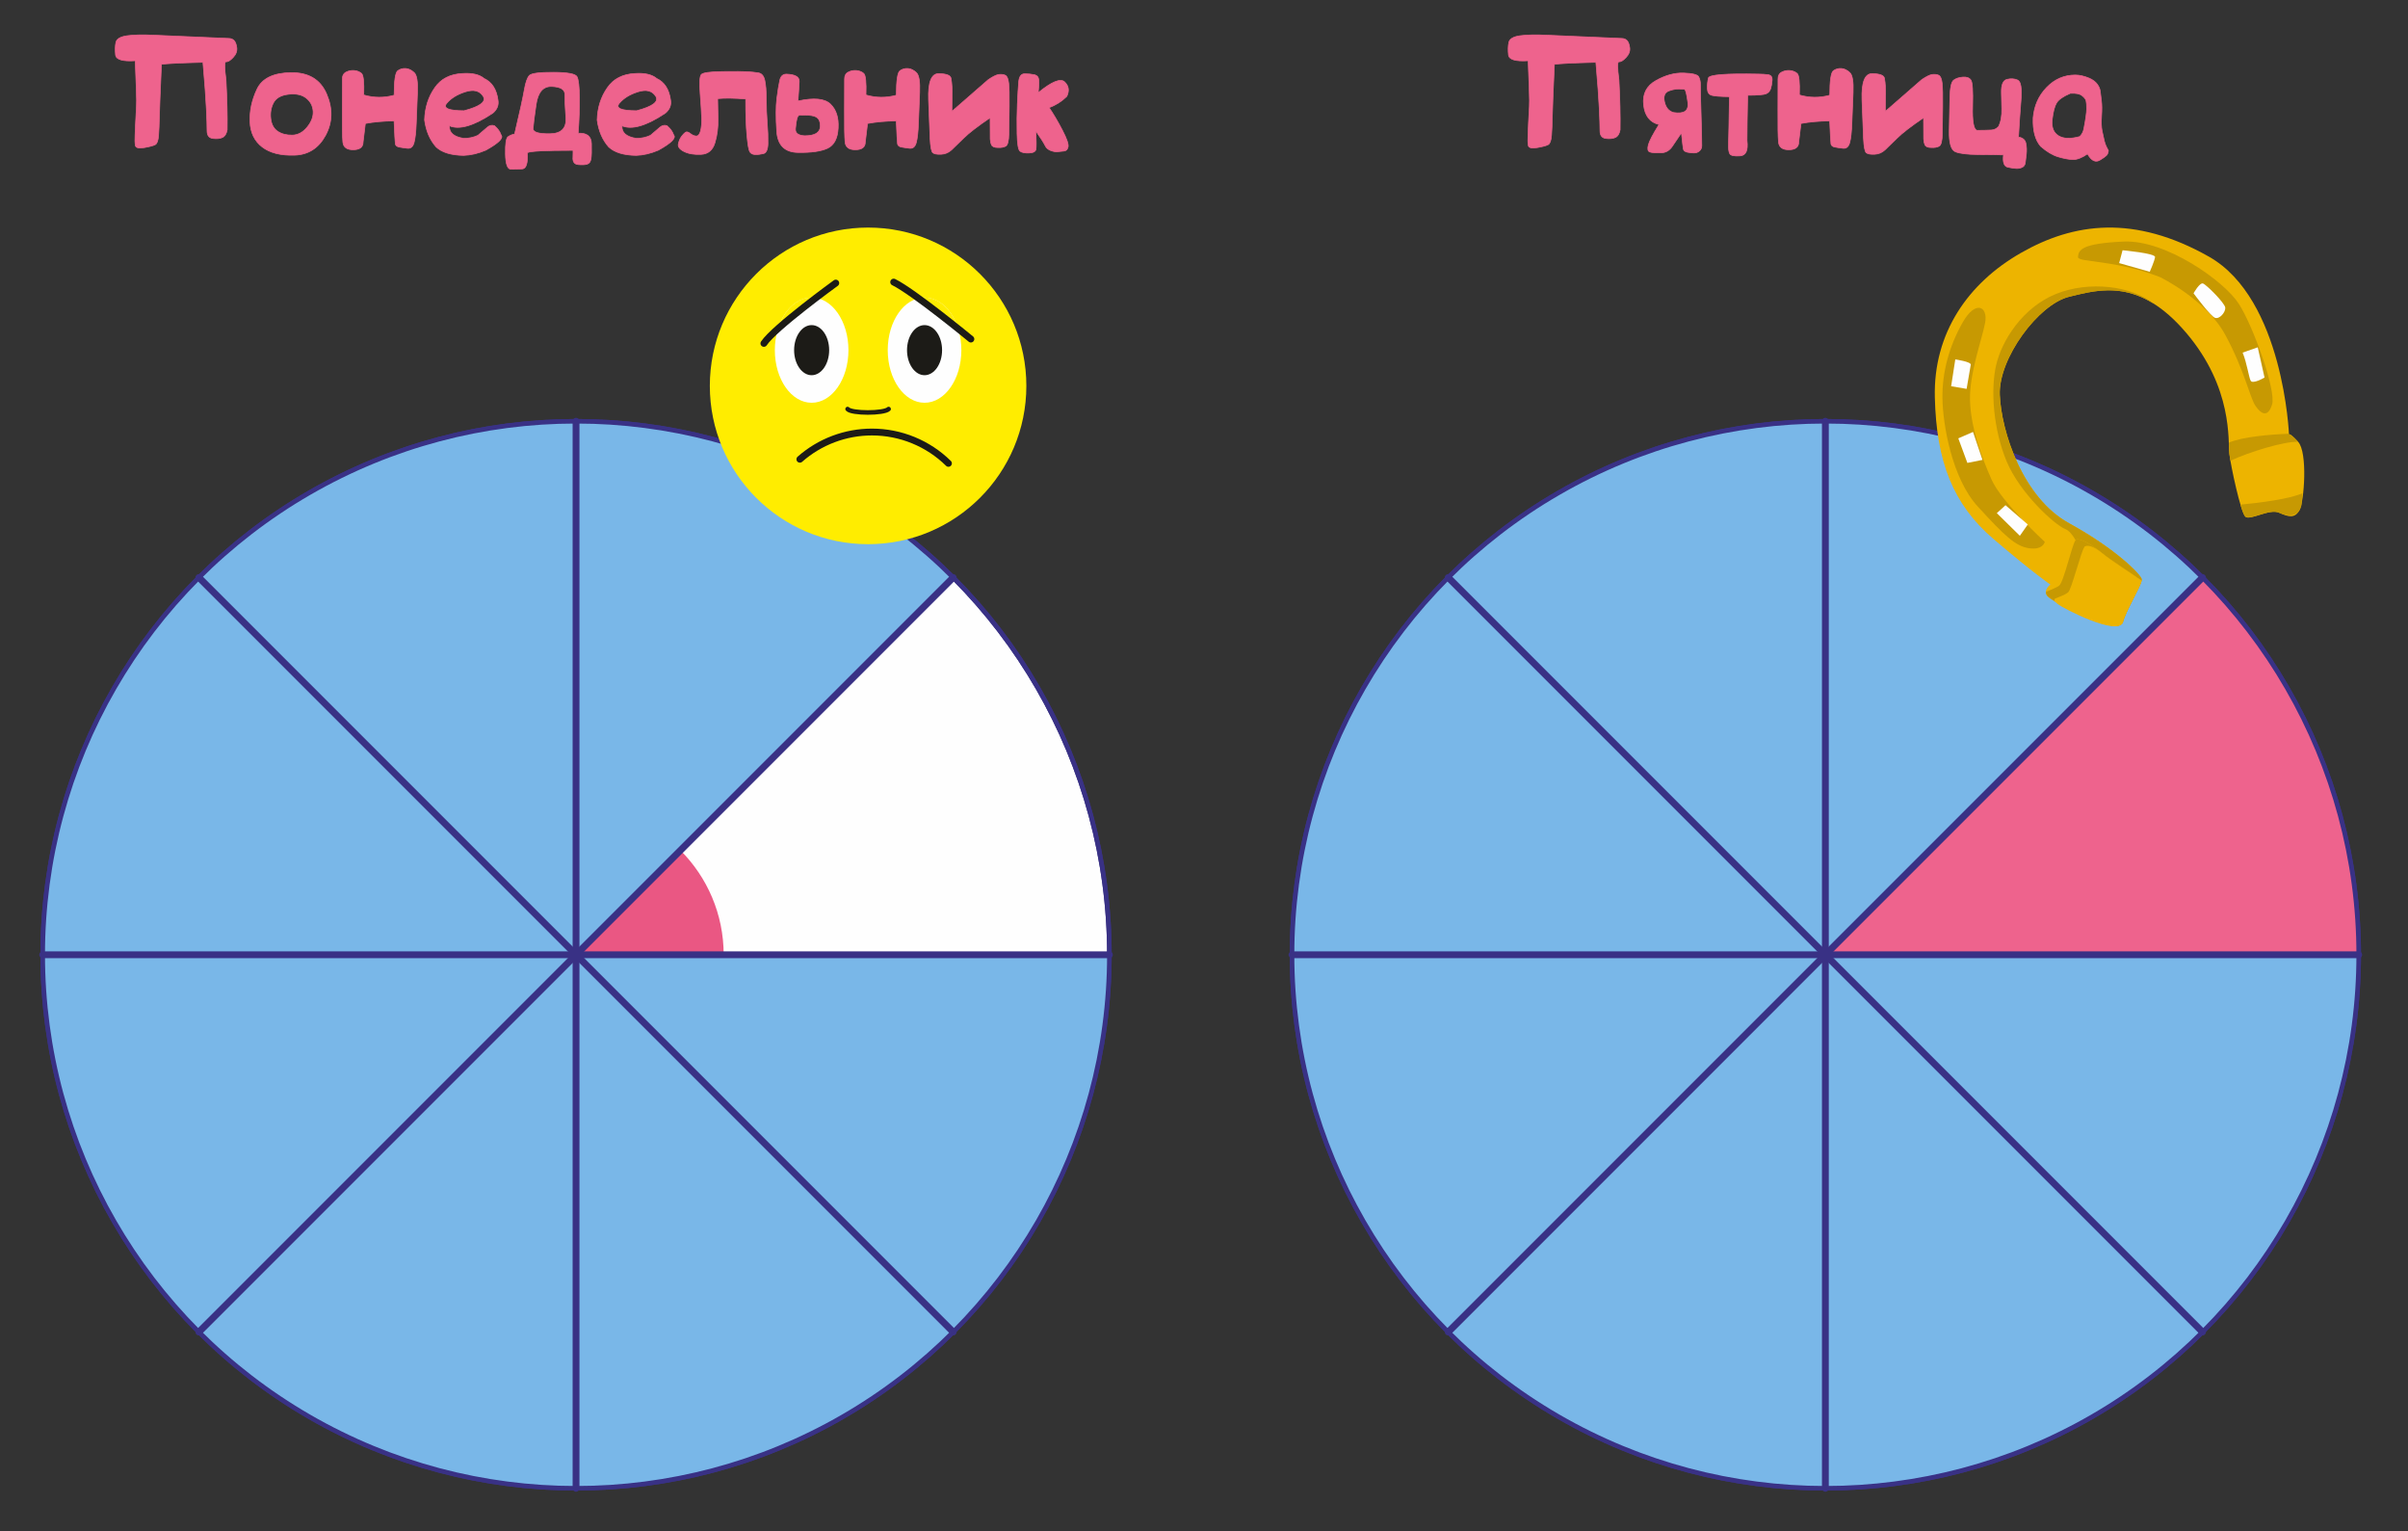 <?xml version="1.0" encoding="UTF-8" standalone="no"?>
<!DOCTYPE svg PUBLIC "-//W3C//DTD SVG 1.1//EN" "http://www.w3.org/Graphics/SVG/1.1/DTD/svg11.dtd">
<svg width="708px" height="450px" version="1.1" xmlns="http://www.w3.org/2000/svg" xmlns:xlink="http://www.w3.org/1999/xlink" xml:space="preserve" xmlns:serif="http://www.serif.com/" style="fill-rule:evenodd;clip-rule:evenodd;stroke-linejoin:round;">
    <rect width="100%" height="100%" fill="#333333" stroke="none"/>
    <circle cx="536.695" cy="280.636" r="156.812" style="fill:#fefefe;stroke:#393185;stroke-width:1.34px;"/>
    <g>
        <path d="M536.695,123.823L536.695,280.635L647.578,169.752C619.201,141.375 579.998,123.823 536.695,123.823Z" style="fill:#79b7e8;"/>
        <path d="M536.695,123.823C493.392,123.823 454.189,141.375 425.812,169.752L536.695,280.635L536.695,123.823Z" style="fill:#79b7e8;"/>
        <path d="M536.695,280.635L425.812,169.752C397.434,198.13 379.882,237.333 379.883,280.635L536.695,280.635Z" style="fill:#79b7e8;"/>
        <path d="M536.695,280.635L379.882,280.636C379.882,323.938 397.434,363.141 425.812,391.518L536.695,280.635Z" style="fill:#79b7e8;"/>
        <path d="M536.695,280.635L425.812,391.519C454.189,419.896 493.392,437.448 536.695,437.448L536.695,280.635Z" style="fill:#79b7e8;"/>
        <path d="M536.695,280.635L536.695,437.448C579.998,437.448 619.201,419.896 647.578,391.518L536.695,280.635Z" style="fill:#79b7e8;"/>
        <path d="M693.507,280.635L536.695,280.635L647.578,391.518C675.955,363.141 693.507,323.938 693.507,280.635Z" style="fill:#79b7e8;"/>
    </g>
    <path d="M647.578,169.752L536.695,280.635L693.507,280.636C693.507,237.333 675.955,198.13 647.578,169.752Z" style="fill:#ee638d;"/>
    <g>
        <g>
            <path d="M379.883,280.635L693.507,280.635" style="fill:none;stroke:#393185;stroke-width:2.01px;stroke-linecap:round;stroke-miterlimit:22.926;"/>
            <path d="M425.812,391.518L647.578,169.752" style="fill:none;stroke:#393185;stroke-width:2.01px;stroke-linecap:round;stroke-miterlimit:22.926;"/>
            <path d="M425.812,169.752L647.578,391.518" style="fill:none;stroke:#393185;stroke-width:2.01px;stroke-linecap:round;stroke-miterlimit:22.926;"/>
            <path d="M536.695,123.823L536.695,437.448" style="fill:none;stroke:#393185;stroke-width:2.01px;stroke-linecap:round;stroke-miterlimit:22.926;"/>
        </g>
        <g>
            <circle cx="536.695" cy="280.636" r="156.812" style="fill:none;stroke:#393185;stroke-width:1.34px;"/>
            <circle cx="169.368" cy="280.636" r="156.812" style="fill:#fefefe;stroke:#393185;stroke-width:1.34px;"/>
        </g>
    </g>
    <g>
        <path d="M169.368,123.824L169.368,280.635L280.251,169.753C251.874,141.375 212.671,123.824 169.368,123.824Z" style="fill:#79b7e8;"/>
        <path d="M169.368,123.823C126.065,123.823 86.862,141.375 58.485,169.752L169.368,280.635L169.368,123.823Z" style="fill:#79b7e8;"/>
        <path d="M169.368,280.635L58.485,169.752C30.108,198.13 12.556,237.333 12.556,280.635L169.368,280.635Z" style="fill:#79b7e8;"/>
        <path d="M169.368,280.635L12.555,280.636C12.555,323.938 30.107,363.141 58.485,391.518L169.368,280.635Z" style="fill:#79b7e8;"/>
        <path d="M169.368,280.635L58.485,391.519C86.862,419.896 126.065,437.448 169.368,437.448L169.368,280.635Z" style="fill:#79b7e8;"/>
        <path d="M169.368,280.635L169.368,437.448C212.671,437.448 251.874,419.896 280.251,391.518L169.368,280.635Z" style="fill:#79b7e8;"/>
        <path d="M326.18,280.635L169.368,280.635L280.251,391.518C308.628,363.141 326.18,323.938 326.18,280.635Z" style="fill:#79b7e8;"/>
    </g>
    <path d="M212.773,280.636C212.773,268.649 207.915,257.798 200.06,249.943L169.368,280.635L212.773,280.636Z" style="fill:#ea5783;"/>
    <g>
        <circle cx="169.368" cy="280.636" r="156.812" style="fill:none;stroke:#393185;stroke-width:1.34px;"/>
        <g>
            <path d="M12.556,280.635L326.181,280.635" style="fill:none;stroke:#393185;stroke-width:2.01px;stroke-linecap:round;stroke-miterlimit:22.926;"/>
            <path d="M58.485,391.518L280.251,169.752" style="fill:none;stroke:#393185;stroke-width:2.01px;stroke-linecap:round;stroke-miterlimit:22.926;"/>
            <path d="M58.485,169.752L280.251,391.518" style="fill:none;stroke:#393185;stroke-width:2.01px;stroke-linecap:round;stroke-miterlimit:22.926;"/>
            <path d="M169.368,123.823L169.368,437.448" style="fill:none;stroke:#393185;stroke-width:2.01px;stroke-linecap:round;stroke-miterlimit:22.926;"/>
        </g>
    </g>
    <circle cx="255.236" cy="113.42" r="46.532" style="fill:#ffed00;"/>
    <g>
        <ellipse cx="238.638" cy="102.922" rx="10.824" ry="15.463" style="fill:#fefefe;"/>
        <ellipse cx="271.835" cy="102.922" rx="10.824" ry="15.463" style="fill:#fefefe;"/>
    </g>
    <g>
        <ellipse cx="238.638" cy="102.922" rx="5.154" ry="7.363" style="fill:#1c1b17;"/>
        <ellipse cx="271.835" cy="102.922" rx="5.154" ry="7.363" style="fill:#1c1b17;"/>
    </g>
    <g>
        <path d="M235.175,134.989C241.03,129.831 248.566,126.984 256.37,126.984C264.783,126.984 272.867,130.295 278.862,136.197" style="fill:none;stroke:#1c1b17;stroke-width:2.01px;stroke-linecap:round;stroke-miterlimit:22.926;"/>
        <path d="M249.211,120.229C250.345,121.577 259.921,121.577 261.269,120.229" style="fill:none;stroke:#1c1b17;stroke-width:1.34px;stroke-linecap:round;stroke-miterlimit:22.926;"/>
    </g>
    <path d="M238.638,87.458C234.236,87.458 230.448,91.212 228.756,96.601C232.012,93.68 236.397,90.229 239.896,87.561C239.483,87.493 239.064,87.458 238.639,87.458L238.638,87.458ZM281.728,96.64C280.043,91.23 276.247,87.458 271.834,87.458C271.237,87.458 270.641,87.528 270.059,87.665C274.111,90.604 278.638,94.165 281.728,96.64Z" style="fill:#ffed00;"/>
    <path d="M224.598,100.936C227.719,96.255 245.736,83.203 245.736,83.203M262.759,82.92C268.576,85.757 285.458,99.66 285.458,99.66" style="fill:none;stroke:#1c1b17;stroke-width:2.01px;stroke-linecap:round;stroke-miterlimit:22.926;"/>
    <path d="M624.169,182.915C625.058,179.362 629.942,171.591 629.72,170.259C629.498,168.926 622.171,161.377 608.404,153.827C594.637,146.278 588.42,126.738 587.976,116.08C587.531,105.421 599.3,89.434 608.404,87.213C617.508,84.993 629.054,81.662 642.821,97.871C656.588,114.081 655.034,129.625 655.478,133.399C655.922,137.173 658.809,150.496 660.141,151.829C661.473,153.161 667.247,149.386 670.133,150.718C673.02,152.05 674.793,152.351 676.125,149.909C677.457,147.466 678.57,132.955 675.684,129.846C672.797,126.738 673.019,127.848 673.019,127.848C673.019,127.848 671.465,87.879 649.482,75.444C627.499,63.01 609.736,65.453 594.192,74.334C578.649,83.216 568.435,97.871 568.879,116.745C569.323,135.619 574.208,148.276 586.199,158.49C598.189,168.704 602.852,171.813 602.852,171.813C602.852,171.813 600.188,173.811 602.408,175.587C604.629,177.364 622.614,187.134 624.169,182.915Z" style="fill:#edb400;"/>
    <path d="M601.205,159.265C601.205,159.265 588.541,147.683 585.551,140.946C582.561,134.208 579.387,125.488 579.222,117.52C579.058,109.552 582.775,99.645 583.664,94.871C584.552,90.097 580.888,87.988 577.002,94.871C573.116,101.755 571.007,109.415 571.118,117.076C571.228,124.736 573.893,140.613 581.554,148.94C589.215,157.266 592.545,160.597 596.653,161.152C600.761,161.707 601.205,159.265 601.205,159.265ZM635.068,81.437C635.068,81.437 648.612,87.987 654.275,98.424C659.937,108.86 661.492,116.854 663.157,119.296C664.821,121.738 666.82,122.849 668.041,118.852C669.262,114.855 662.601,96.092 658.271,89.32C653.941,82.548 636.733,70.446 624.408,71.001C612.084,71.557 611.086,73.443 610.974,75.553C610.89,77.162 621.581,76.238 635.067,81.438L635.068,81.437Z" style="fill:#c79902;"/>
    <path d="M659.382,103.642C660.603,106.639 661.158,110.636 661.713,111.857C662.268,113.079 665.821,110.969 665.821,110.969L663.823,102.087L659.382,103.642ZM644.949,86.211C644.949,86.211 646.725,82.991 647.724,83.324C648.724,83.658 654.164,89.098 654.275,90.43C654.386,91.762 652.609,93.872 651.277,93.427C649.945,92.983 644.949,86.21 644.949,86.21L644.949,86.211ZM623.077,77.329L624.077,73.554C624.077,73.554 633.736,74.443 633.625,75.553C633.514,76.663 632.07,79.883 632.07,79.883L623.077,77.329ZM574.893,105.64L573.671,113.522L578.224,114.3L579.445,107.195C579.556,106.306 574.893,105.64 574.893,105.64ZM575.781,128.844L578.446,136.06L582.886,135.172L580.111,126.956L575.781,128.844ZM589.659,148.495L596.209,154.158L593.878,157.488L587.105,150.827L589.659,148.495Z" style="fill:#fefefe;"/>
    <g>
        <path d="M589.992,135.617C593.878,144.943 604.092,154.269 607.201,155.49C608.356,155.944 609.358,157.179 610.257,158.752C610.315,158.673 610.37,158.621 610.421,158.599C611.42,158.155 614.417,159.598 618.081,162.596C620.736,164.768 626.363,168.28 629.684,170.684C629.724,170.507 629.738,170.363 629.721,170.259C629.499,168.927 622.171,161.377 608.404,153.828C594.637,146.279 588.42,126.738 587.976,116.08C587.532,105.422 599.3,89.434 608.404,87.214C615.363,85.517 623.75,83.17 633.463,89.399C626.909,83.994 614.196,82.437 604.425,86.434C594.655,90.431 588.549,100.09 586.884,107.417C585.218,114.744 586.106,126.291 589.992,135.617ZM673.017,127.779L673.02,127.848C673.02,127.848 673.013,127.816 673.017,127.779ZM655.325,130.107C655.382,131.569 655.395,132.691 655.478,133.399C655.539,133.914 655.645,134.607 655.786,135.424C661.25,132.88 671.395,129.73 675.69,129.852C675.688,129.85 675.686,129.848 675.684,129.846C673.284,127.261 673.033,127.593 673.017,127.779L673.002,127.489C667.544,127.687 659.171,128.402 655.325,130.107Z" style="fill:#c79902;"/>
        <path d="M676.946,144.985C673.032,146.71 664.451,147.781 658.734,148.33C659.267,150.127 659.765,151.454 660.141,151.829C661.473,153.161 667.247,149.387 670.133,150.719C673.02,152.05 675.23,151.55 676.125,149.909C677.019,148.268 676.625,147.914 676.946,144.985ZM610.257,158.752C609.165,160.228 606.794,171.089 605.424,172.143C604.705,172.697 603.048,173.333 601.526,173.982C601.514,174.497 601.74,175.052 602.409,175.587C604.629,177.364 622.615,187.134 624.17,182.915C624.988,179.64 629.204,172.778 629.684,170.683C626.363,168.279 620.736,164.767 618.081,162.595C614.417,159.597 611.42,158.154 610.421,158.598C610.37,158.621 610.316,158.673 610.257,158.751L610.257,158.752Z" style="fill:#c79902;"/>
    </g>
    <path d="M612.882,160.738C611.79,162.214 609.094,173.326 608.049,174.13C607.004,174.933 605.673,175.319 604.15,175.969C604.139,176.483 603.589,176.418 605.033,177.573C606.478,178.729 622.615,187.134 624.17,182.915C624.988,179.64 629.204,172.778 629.684,170.683C626.363,168.279 621.24,165.18 618.081,162.595C614.922,160.01 613.57,160.351 613.045,160.584C612.52,160.817 612.94,160.659 612.882,160.737L612.882,160.738Z" style="fill:#edb400;"/>
    <path d="M66.459,23.534C66.756,29.204 66.869,34.076 66.799,38.149C66.586,39.322 66.12,40.075 65.399,40.408C64.677,40.74 63.744,40.835 62.599,40.694C61.453,40.553 60.88,39.803 60.88,38.446C60.88,37.088 60.81,34.907 60.668,31.902C60.527,28.897 60.195,24.368 59.671,18.315C53.025,18.485 48.959,18.683 47.475,18.909C47.107,27.125 46.902,32.291 46.859,34.405C46.817,36.519 46.739,38.322 46.626,39.814C46.513,41.306 46.191,42.204 45.661,42.508C45.131,42.812 44.049,43.105 42.415,43.388C40.782,43.671 39.905,43.448 39.785,42.72C39.665,41.991 39.64,40.959 39.711,39.623C39.782,38.286 39.828,37.194 39.849,36.346C39.87,35.497 39.927,34.433 40.019,33.153C40.11,31.873 40.156,30.643 40.156,29.462C40.156,28.282 40.022,24.41 39.753,17.849C36.048,18.089 34.122,17.516 33.973,16.131C33.825,14.745 33.856,13.532 34.069,12.493C34.281,11.453 35.37,10.792 37.335,10.509C39.301,10.227 42.041,10.174 45.555,10.35C49.069,10.527 56.313,10.842 67.286,11.294C67.895,11.294 68.4,11.492 68.803,11.888C69.206,12.284 69.478,12.988 69.62,13.999C69.761,15.01 69.401,15.975 68.538,16.894C67.675,17.813 66.989,18.227 66.48,18.135C65.971,18.043 65.964,19.843 66.459,23.534Z" style="fill:#ee638d;fill-rule:nonzero;stroke:#ee638d;stroke-width:0.2px;stroke-linejoin:miter;stroke-miterlimit:22.926;"/>
    <path d="M96.05,27.67C97.874,31.955 97.768,35.985 95.732,39.761C93.695,43.536 90.644,45.488 86.579,45.615C82.513,45.742 79.349,44.936 77.086,43.197C74.824,41.458 73.629,38.986 73.502,35.783C73.374,32.58 74.06,29.392 75.559,26.217C77.058,23.042 80.392,21.419 85.561,21.349C90.729,21.278 94.226,23.385 96.05,27.67ZM92.062,32.612C91.935,31.043 91.242,29.77 89.983,28.794C88.725,27.818 87.003,27.458 84.818,27.712C82.633,27.967 81.17,28.791 80.427,30.184C79.685,31.576 79.413,33.136 79.611,34.861C79.809,36.586 80.487,37.834 81.647,38.605C82.807,39.375 84.231,39.747 85.921,39.718C87.611,39.69 89.089,38.891 90.354,37.321C91.62,35.752 92.189,34.182 92.062,32.612Z" style="fill:#ee638d;fill-rule:nonzero;stroke:#ee638d;stroke-width:0.2px;stroke-linejoin:miter;stroke-miterlimit:22.926;"/>
    <path d="M115.862,35.54C112.68,35.582 109.866,35.837 107.419,36.303L106.762,41.733C106.762,43.232 105.807,43.992 103.898,44.014C101.989,44.035 100.96,43.285 100.812,41.765C100.663,40.245 100.607,37.042 100.642,32.156C100.678,27.27 100.685,24.318 100.663,23.3C100.642,22.282 101.01,21.579 101.766,21.19C102.523,20.801 103.322,20.645 104.163,20.723C105.005,20.801 105.712,21.084 106.285,21.571C106.857,22.059 107.08,24.177 106.953,27.924C109.937,28.787 112.913,28.808 115.883,27.988C115.883,23.675 116.247,21.267 116.975,20.765C117.704,20.263 118.492,20.051 119.34,20.129C120.189,20.207 121.002,20.61 121.78,21.338C122.558,22.066 122.879,24.014 122.745,27.182C122.611,30.35 122.494,33.305 122.395,36.049C122.296,38.792 122.077,40.761 121.737,41.956C121.398,43.151 120.755,43.696 119.807,43.589C118.86,43.483 118.047,43.363 117.368,43.229C116.689,43.095 116.311,42.776 116.233,42.274C116.155,41.772 116.031,39.527 115.862,35.54Z" style="fill:#ee638d;fill-rule:nonzero;stroke:#ee638d;stroke-width:0.2px;stroke-linejoin:miter;stroke-miterlimit:22.926;"/>
    <path d="M136.289,45.679C132.612,45.622 129.925,44.795 128.228,43.197C126.404,41.147 125.273,38.509 124.834,35.285C124.933,31.651 125.944,28.469 127.868,25.74C129.664,23.166 132.35,21.787 135.928,21.603C138.799,21.405 140.934,21.893 142.334,23.067C144.639,24.142 146.004,26.27 146.428,29.452C146.669,30.922 146.159,32.188 144.901,33.249C139.329,36.968 135.08,38.212 132.152,36.982C131.997,38.976 133.397,40.206 136.352,40.673C137.866,40.673 139.251,40.376 140.51,39.782C141.74,38.735 142.67,37.94 143.299,37.396C143.929,36.851 144.618,36.699 145.368,36.94C145.905,37.42 146.319,37.862 146.608,38.265C146.898,38.668 147.142,39.138 147.34,39.676C148.118,40.567 146.612,42.059 142.822,44.152C140.559,45.113 138.382,45.622 136.289,45.679ZM136.437,32.549C141.217,31.29 143.084,29.858 142.037,28.253C140.991,26.648 139.269,26.22 136.872,26.97C134.475,27.719 132.647,28.833 131.389,30.311C130.13,31.789 131.813,32.535 136.437,32.549Z" style="fill:#ee638d;fill-rule:nonzero;stroke:#ee638d;stroke-width:0.2px;stroke-linejoin:miter;stroke-miterlimit:22.926;"/>
    <path d="M168.467,46.124C168.467,45.926 168.474,45.587 168.488,45.106L168.488,44.194C160.202,44.194 155.726,44.427 155.061,44.894C155.217,47.991 154.715,49.575 153.555,49.645C152.396,49.716 151.296,49.752 150.257,49.752C149.217,49.752 148.669,48.256 148.613,45.265C148.556,42.274 148.807,40.584 149.366,40.196C149.925,39.807 150.571,39.534 151.307,39.379C152.82,32.973 153.767,28.66 154.149,26.44C154.531,24.219 155.033,22.795 155.655,22.165C156.278,21.536 158.664,21.232 162.814,21.253C166.965,21.275 169.252,21.716 169.676,22.579C170.101,23.442 170.33,25.467 170.366,28.656C170.401,31.845 170.277,35.349 169.995,39.167C172.54,39.025 173.841,40.044 173.898,42.221C173.954,44.399 173.908,45.905 173.76,46.739C173.611,47.574 173.222,48.083 172.593,48.267C171.964,48.451 171.087,48.486 169.963,48.373C168.838,48.26 168.34,47.51 168.467,46.124ZM162.273,25.421C159.714,25.308 158.165,27.08 157.628,30.735C157.091,34.391 156.794,36.745 156.737,37.799C156.681,38.852 158.328,39.358 161.679,39.315C165.031,39.273 166.597,37.7 166.378,34.596C166.159,31.492 166.06,29.215 166.081,27.765C166.102,26.316 164.833,25.535 162.273,25.421Z" style="fill:#ee638d;fill-rule:nonzero;stroke:#ee638d;stroke-width:0.2px;stroke-linejoin:miter;stroke-miterlimit:22.926;"/>
    <path d="M187.028,45.679C183.351,45.622 180.664,44.795 178.967,43.197C177.143,41.147 176.012,38.509 175.573,35.285C175.672,31.651 176.683,28.469 178.607,25.74C180.403,23.166 183.089,21.787 186.667,21.603C189.538,21.405 191.673,21.893 193.073,23.067C195.378,24.142 196.743,26.27 197.167,29.452C197.407,30.922 196.898,32.188 195.64,33.249C190.068,36.968 185.819,38.212 182.891,36.982C182.736,38.976 184.136,40.206 187.091,40.673C188.604,40.673 189.99,40.376 191.249,39.782C192.479,38.735 193.409,37.94 194.038,37.396C194.668,36.851 195.357,36.699 196.106,36.94C196.644,37.42 197.057,37.862 197.347,38.265C197.637,38.668 197.881,39.138 198.079,39.676C198.857,40.567 197.351,42.059 193.561,44.152C191.298,45.113 189.121,45.622 187.028,45.679ZM187.176,32.549C191.956,31.29 193.823,29.858 192.776,28.253C191.73,26.648 190.008,26.22 187.611,26.97C185.214,27.719 183.386,28.833 182.128,30.311C180.869,31.789 182.552,32.535 187.176,32.549Z" style="fill:#ee638d;fill-rule:nonzero;stroke:#ee638d;stroke-width:0.2px;stroke-linejoin:miter;stroke-miterlimit:22.926;"/>
    <path d="M219.249,29.091C215.869,28.822 213.118,28.787 210.997,28.985C211.025,30.328 211.064,32.301 211.114,34.903C211.163,37.505 210.856,39.877 210.191,42.02C209.526,44.162 208.176,45.283 206.14,45.382C204.103,45.481 202.431,45.202 201.123,44.544C199.815,43.886 199.256,43.13 199.447,42.274C199.638,41.419 199.939,40.712 200.349,40.153C200.759,39.595 201.144,39.181 201.505,38.912C201.865,38.644 202.343,38.75 202.937,39.23C203.531,39.711 204.117,39.962 204.697,39.983C205.277,40.005 205.701,39.517 205.97,38.52C206.239,37.523 206.348,36.229 206.299,34.638C206.249,33.047 206.104,30.678 205.864,27.532C205.623,24.386 205.719,22.526 206.15,21.953C206.582,21.381 208.664,21.073 212.397,21.031C216.13,20.988 218.573,21.002 219.726,21.073C220.878,21.144 221.946,21.253 222.929,21.402C223.912,21.55 224.552,22.271 224.849,23.565C225.146,24.859 225.298,26.74 225.305,29.208C225.312,31.675 225.404,34.002 225.58,36.187C225.757,38.371 225.828,40.362 225.792,42.158C225.757,43.954 225.308,44.954 224.446,45.159C223.583,45.364 222.773,45.453 222.017,45.424C221.26,45.396 220.73,45.113 220.426,44.576C220.122,44.038 219.846,42.402 219.599,39.665C219.351,36.929 219.234,33.404 219.249,29.091Z" style="fill:#ee638d;fill-rule:nonzero;stroke:#ee638d;stroke-width:0.2px;stroke-linejoin:miter;stroke-miterlimit:22.926;"/>
    <path d="M231.318,21.794C233.821,21.893 235.044,22.614 234.988,23.958C234.931,25.301 234.811,27.21 234.627,29.685C239.308,28.667 242.49,28.971 244.173,30.597C245.855,32.223 246.612,34.567 246.442,37.629C246.273,40.69 245.24,42.67 243.345,43.568C241.45,44.466 238.548,44.883 234.638,44.82C230.728,44.756 228.638,42.677 228.37,38.583C228.101,34.49 228.112,31.29 228.402,28.985C228.691,26.68 228.978,24.895 229.261,23.629C229.543,22.363 230.229,21.752 231.318,21.794ZM241.182,37.046C241.182,35.73 240.779,34.847 239.973,34.394C239.322,34.012 238.155,33.821 236.473,33.821C236.02,33.821 235.596,33.825 235.2,33.832C234.804,33.839 234.511,34.189 234.32,34.882C234.129,35.575 233.984,36.561 233.885,37.841C233.786,39.121 234.684,39.81 236.579,39.909C239.647,39.909 241.182,38.955 241.182,37.046Z" style="fill:#ee638d;fill-rule:nonzero;stroke:#ee638d;stroke-width:0.2px;stroke-linejoin:miter;stroke-miterlimit:22.926;"/>
    <path d="M263.518,35.54C260.336,35.582 257.522,35.837 255.076,36.303L254.418,41.733C254.418,43.232 253.463,43.992 251.554,44.014C249.645,44.035 248.617,43.285 248.468,41.765C248.32,40.245 248.263,37.042 248.298,32.156C248.334,27.27 248.341,24.318 248.32,23.3C248.298,22.282 248.666,21.579 249.423,21.19C250.179,20.801 250.978,20.645 251.819,20.723C252.661,20.801 253.368,21.084 253.941,21.571C254.513,22.059 254.736,24.177 254.609,27.924C257.593,28.787 260.569,28.808 263.539,27.988C263.539,23.675 263.903,21.267 264.631,20.765C265.36,20.263 266.148,20.051 266.997,20.129C267.845,20.207 268.658,20.61 269.436,21.338C270.214,22.066 270.535,24.014 270.401,27.182C270.267,30.35 270.15,33.305 270.051,36.049C269.952,38.792 269.733,40.761 269.394,41.956C269.054,43.151 268.411,43.696 267.463,43.589C266.516,43.483 265.703,43.363 265.024,43.229C264.345,43.095 263.967,42.776 263.889,42.274C263.811,41.772 263.688,39.527 263.518,35.54Z" style="fill:#ee638d;fill-rule:nonzero;stroke:#ee638d;stroke-width:0.2px;stroke-linejoin:miter;stroke-miterlimit:22.926;"/>
    <path d="M293.384,43.367C292.38,43.367 291.762,43.105 291.528,42.582C291.295,42.059 291.168,41.482 291.146,40.853C291.125,40.224 291.115,38.142 291.115,34.606C287.452,37.095 284.861,39.093 283.34,40.599C281.82,42.105 280.629,43.261 279.766,44.067C278.904,44.873 277.878,45.301 276.69,45.35C275.503,45.4 274.697,45.251 274.272,44.905C273.848,44.558 273.576,43.151 273.456,40.683C273.335,38.216 273.187,34.412 273.01,29.271C272.833,24.131 273.852,21.586 276.065,21.635C278.278,21.685 279.462,22.141 279.618,23.003C279.886,24.446 279.985,26.228 279.915,28.349L279.872,32.74L290.563,23.428C291.836,22.551 292.847,22.042 293.596,21.9C294.388,21.801 295.046,21.876 295.569,22.123C296.092,22.37 296.428,23.148 296.577,24.456C296.725,25.764 296.778,28.023 296.736,31.234C296.693,34.444 296.658,37.123 296.63,39.273C296.601,41.422 296.287,42.656 295.686,42.974C295.085,43.292 294.318,43.423 293.384,43.367Z" style="fill:#ee638d;fill-rule:nonzero;stroke:#ee638d;stroke-width:0.2px;stroke-linejoin:miter;stroke-miterlimit:22.926;"/>
    <path d="M310.566,44.639C308.897,44.441 307.826,43.865 307.352,42.911C306.879,41.956 305.956,40.503 304.584,38.552C304.697,41.352 304.704,43.109 304.605,43.823C304.506,44.537 303.828,44.919 302.569,44.968C301.31,45.018 300.423,44.841 299.907,44.438C299.391,44.035 299.101,42.317 299.037,39.283C298.974,36.25 299.002,33.355 299.122,30.597C299.242,27.84 299.373,25.665 299.514,24.074C299.656,22.484 300.239,21.688 301.264,21.688C302.29,21.688 303.223,21.777 304.064,21.953C304.906,22.13 305.362,22.653 305.433,23.523C305.503,24.393 305.447,25.634 305.263,27.246C309.251,23.979 311.846,22.929 313.048,24.096C314.25,25.262 314.455,26.673 313.663,28.327C312.178,29.798 310.446,30.901 308.466,31.637C309.781,33.588 311.082,35.805 312.369,38.286C313.656,40.768 314.218,42.391 314.055,43.155C313.893,43.918 313.49,44.332 312.846,44.396C312.203,44.459 311.443,44.54 310.566,44.639Z" style="fill:#ee638d;fill-rule:nonzero;stroke:#ee638d;stroke-width:0.2px;stroke-linejoin:miter;stroke-miterlimit:22.926;"/>
    <path d="M476.008,23.534C476.305,29.204 476.418,34.076 476.348,38.149C476.135,39.322 475.669,40.075 474.948,40.408C474.226,40.74 473.293,40.835 472.148,40.694C471.002,40.553 470.429,39.803 470.429,38.446C470.429,37.088 470.359,34.907 470.217,31.902C470.076,28.897 469.744,24.368 469.22,18.315C462.574,18.485 458.508,18.683 457.024,18.909C456.656,27.125 456.451,32.291 456.408,34.405C456.366,36.519 456.288,38.322 456.175,39.814C456.062,41.306 455.74,42.204 455.21,42.508C454.68,42.812 453.598,43.105 451.964,43.388C450.331,43.671 449.454,43.448 449.334,42.72C449.214,41.991 449.189,40.959 449.26,39.623C449.331,38.286 449.377,37.194 449.398,36.346C449.419,35.497 449.476,34.433 449.568,33.153C449.659,31.873 449.705,30.643 449.705,29.462C449.705,28.282 449.571,24.41 449.302,17.849C445.597,18.089 443.671,17.516 443.522,16.131C443.374,14.745 443.405,13.532 443.618,12.493C443.83,11.453 444.919,10.792 446.884,10.509C448.85,10.227 451.59,10.174 455.104,10.35C458.618,10.527 465.862,10.842 476.835,11.294C477.444,11.294 477.949,11.492 478.352,11.888C478.755,12.284 479.027,12.988 479.169,13.999C479.31,15.01 478.95,15.975 478.087,16.894C477.224,17.813 476.538,18.227 476.029,18.135C475.52,18.043 475.513,19.843 476.008,23.534Z" style="fill:#ee638d;fill-rule:nonzero;stroke:#ee638d;stroke-width:0.2px;stroke-linejoin:miter;stroke-miterlimit:22.926;"/>
    <path d="M500.359,42.858C500.359,43.452 500.137,43.95 499.691,44.353C499.246,44.756 498.719,44.958 498.111,44.958C497.489,44.958 496.828,44.887 496.128,44.746C495.428,44.604 495.028,44.286 494.929,43.791C494.83,43.296 494.646,41.712 494.378,39.04L491.769,42.9C490.864,44.328 489.605,45 487.993,44.915C486.522,44.958 485.525,44.866 485.002,44.639C484.479,44.413 484.359,43.738 484.641,42.614C484.924,41.489 485.971,39.485 487.781,36.6C485.122,35.978 483.613,34.058 483.252,30.841C482.891,27.624 484.108,25.234 486.901,23.671C489.693,22.109 492.401,21.374 495.025,21.465C497.648,21.557 499.126,21.929 499.458,22.579C499.79,23.23 499.956,23.944 499.956,24.721C499.956,26.73 500.024,29.749 500.158,33.779C500.292,37.809 500.359,40.835 500.359,42.858ZM494.547,26.206C493.388,26.037 492.14,26.192 490.803,26.673C489.467,27.154 489,28.253 489.404,29.971C489.807,31.69 490.701,32.725 492.087,33.079C495.198,33.56 496.587,32.559 496.255,30.077C495.923,27.596 495.601,26.326 495.29,26.27C494.979,26.213 494.731,26.192 494.547,26.206Z" style="fill:#ee638d;fill-rule:nonzero;stroke:#ee638d;stroke-width:0.2px;stroke-linejoin:miter;stroke-miterlimit:22.926;"/>
    <path d="M513.85,28.009C513.723,34.217 513.659,38.651 513.659,41.309C514.013,44.194 513.338,45.697 511.634,45.817C509.93,45.937 508.918,45.739 508.6,45.223C508.282,44.707 508.155,43.664 508.218,42.094C508.282,40.524 508.37,35.964 508.484,28.412C505.811,28.384 504.068,28.25 503.255,28.009C502.442,27.769 502.021,27.104 501.993,26.015C501.965,24.927 502.067,23.898 502.3,22.929C502.534,21.96 507.423,21.575 516.968,21.773C518.015,21.773 518.973,21.833 519.843,21.953C520.712,22.074 521.112,22.621 521.041,23.597C520.97,24.573 520.825,25.4 520.606,26.079C520.387,26.758 519.956,27.246 519.312,27.543C518.669,27.84 516.848,27.995 513.85,28.009Z" style="fill:#ee638d;fill-rule:nonzero;stroke:#ee638d;stroke-width:0.2px;stroke-linejoin:miter;stroke-miterlimit:22.926;"/>
    <path d="M537.968,35.54C534.786,35.582 531.972,35.837 529.526,36.303L528.868,41.733C528.868,43.232 527.914,43.992 526.005,44.014C524.096,44.035 523.067,43.285 522.918,41.765C522.77,40.245 522.713,37.042 522.749,32.156C522.784,27.27 522.791,24.318 522.77,23.3C522.749,22.282 523.116,21.579 523.873,21.19C524.629,20.801 525.428,20.645 526.27,20.723C527.111,20.801 527.818,21.084 528.391,21.571C528.964,22.059 529.186,24.177 529.059,27.924C532.043,28.787 535.02,28.808 537.989,27.988C537.989,23.675 538.354,21.267 539.082,20.765C539.81,20.263 540.598,20.051 541.447,20.129C542.295,20.207 543.109,20.61 543.886,21.338C544.664,22.066 544.986,24.014 544.851,27.182C544.717,30.35 544.6,33.305 544.501,36.049C544.402,38.792 544.183,40.761 543.844,41.956C543.504,43.151 542.861,43.696 541.914,43.589C540.966,43.483 540.153,43.363 539.474,43.229C538.795,43.095 538.417,42.776 538.339,42.274C538.262,41.772 538.138,39.527 537.968,35.54Z" style="fill:#ee638d;fill-rule:nonzero;stroke:#ee638d;stroke-width:0.2px;stroke-linejoin:miter;stroke-miterlimit:22.926;"/>
    <path d="M567.835,43.367C566.831,43.367 566.212,43.105 565.979,42.582C565.745,42.059 565.618,41.482 565.597,40.853C565.575,40.224 565.565,38.142 565.565,34.606C561.902,37.095 559.311,39.093 557.791,40.599C556.271,42.105 555.079,43.261 554.217,44.067C553.354,44.873 552.329,45.301 551.141,45.35C549.953,45.4 549.147,45.251 548.723,44.905C548.298,44.558 548.026,43.151 547.906,40.683C547.786,38.216 547.637,34.412 547.461,29.271C547.284,24.131 548.302,21.586 550.515,21.635C552.728,21.685 553.912,22.141 554.068,23.003C554.337,24.446 554.436,26.228 554.365,28.349L554.323,32.74L565.013,23.428C566.286,22.551 567.297,22.042 568.047,21.9C568.839,21.801 569.496,21.876 570.019,22.123C570.543,22.37 570.878,23.148 571.027,24.456C571.175,25.764 571.228,28.023 571.186,31.234C571.144,34.444 571.108,37.123 571.08,39.273C571.052,41.422 570.737,42.656 570.136,42.974C569.535,43.292 568.768,43.423 567.835,43.367Z" style="fill:#ee638d;fill-rule:nonzero;stroke:#ee638d;stroke-width:0.2px;stroke-linejoin:miter;stroke-miterlimit:22.926;"/>
    <path d="M589.068,45.53C587.427,45.474 584.963,45.438 581.675,45.424C578.387,45.41 576.121,45.131 574.877,44.586C573.632,44.042 573.046,41.984 573.116,38.414C573.187,34.843 573.251,31.601 573.307,28.688C573.364,25.775 573.735,24.064 574.421,23.555C575.107,23.046 576.008,22.749 577.125,22.664C578.243,22.579 579.031,22.869 579.491,23.534C579.95,24.198 580.116,26.751 579.989,31.191C579.862,35.631 580.279,38.007 581.24,38.318C583.362,38.304 584.808,38.269 585.578,38.212C586.349,38.156 587.024,37.823 587.604,37.215C588.311,35.801 588.629,34.044 588.559,31.944C588.488,29.844 588.453,28.271 588.453,27.224C588.396,24.919 588.944,23.622 590.096,23.332C591.249,23.042 592.295,23.109 593.236,23.534C594.176,23.958 594.501,25.945 594.212,29.494C593.922,33.044 593.678,36.643 593.48,40.291C594.724,40.489 595.449,41.108 595.654,42.147C595.859,43.186 595.901,44.24 595.781,45.308C595.661,46.375 595.559,47.22 595.474,47.842C595.389,48.465 595.102,48.9 594.615,49.147C594.127,49.394 593.575,49.518 592.96,49.518C592.345,49.518 591.475,49.394 590.351,49.147C589.227,48.9 588.799,47.694 589.068,45.53Z" style="fill:#ee638d;fill-rule:nonzero;stroke:#ee638d;stroke-width:0.2px;stroke-linejoin:miter;stroke-miterlimit:22.926;"/>
    <path d="M617.619,46.93C616.219,47.892 614.939,47.326 613.78,45.233C612.111,46.379 610.672,46.934 609.463,46.899C608.254,46.863 606.815,46.594 605.146,46.092C603.478,45.59 601.759,44.562 599.992,43.006C598.38,41.139 597.644,38.347 597.786,34.627C598.083,31.106 599.408,28.13 601.763,25.697C604.118,23.265 606.928,22.049 610.195,22.049C611.425,22.049 612.804,22.367 614.331,23.003C615.378,23.484 616.152,24.074 616.654,24.774C617.156,25.474 617.442,26.157 617.513,26.821C617.584,27.486 617.697,28.398 617.852,29.558C618.008,30.717 618.025,32.216 617.905,34.055C617.785,35.893 617.831,37.346 618.043,38.414C618.255,39.481 618.478,40.485 618.711,41.426C618.945,42.366 619.344,43.303 619.91,44.236C619.853,44.887 619.666,45.371 619.348,45.689C619.03,46.008 618.453,46.421 617.619,46.93ZM608.71,27.437C606.631,28.313 605.291,29.243 604.69,30.226C604.089,31.209 603.658,32.831 603.396,35.094C603.135,37.357 603.732,38.951 605.189,39.877C606.645,40.804 608.738,40.892 611.467,40.143C612.132,39.52 612.549,38.714 612.719,37.724C613.242,35.009 613.507,33.111 613.514,32.029C613.521,30.947 613.468,30.155 613.355,29.653C613.242,29.151 612.839,28.632 612.146,28.094C611.453,27.557 610.308,27.338 608.71,27.437Z" style="fill:#ee638d;fill-rule:nonzero;stroke:#ee638d;stroke-width:0.2px;stroke-linejoin:miter;stroke-miterlimit:22.926;"/>
</svg>
